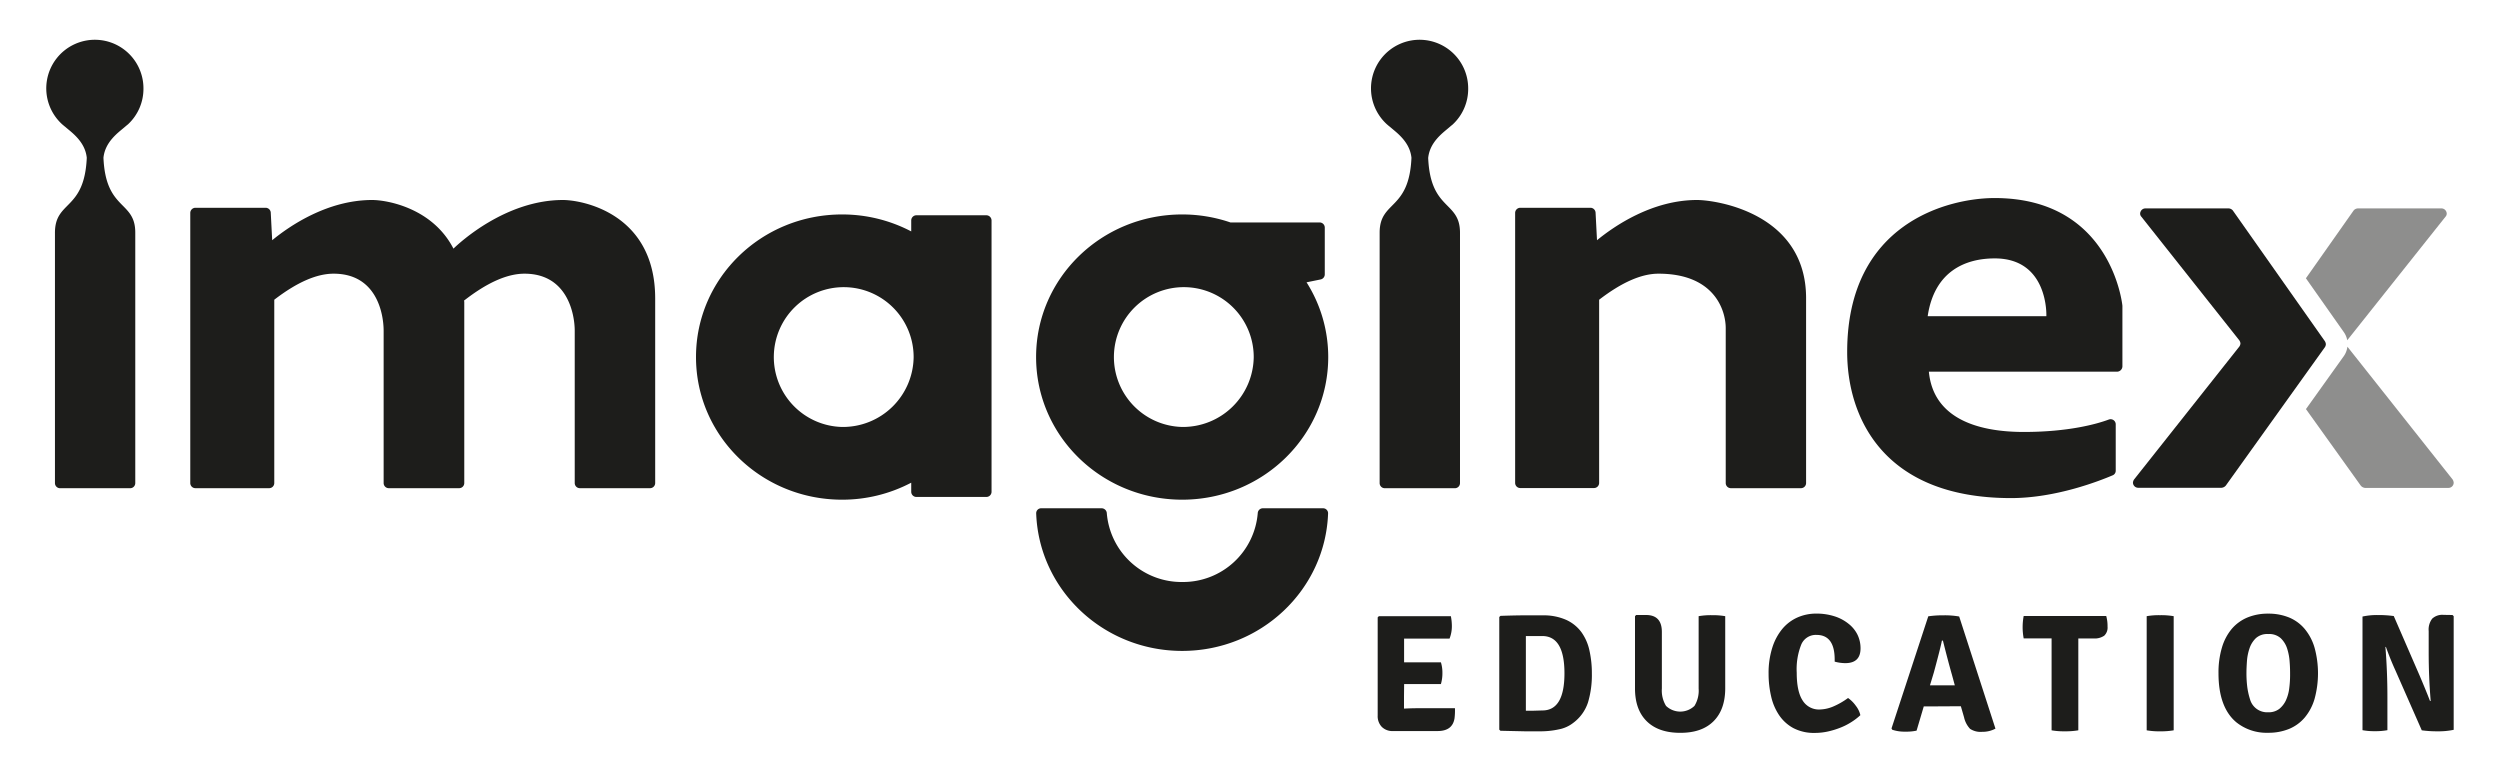 <svg id="Camada_1" data-name="Camada 1" xmlns="http://www.w3.org/2000/svg" viewBox="0 0 550 170"><defs><style>.cls-1{fill:#1d1d1b;}.cls-2{opacity:0.5;}</style></defs><path class="cls-1" d="M511.69,75.71a1.49,1.49,0,0,0-.24-.68L491.21,46.29a1.3,1.3,0,0,0-.88-.44H472a1.14,1.14,0,0,0-1.07.71,1,1,0,0,0,.18,1.13l21.52,27.16a1.41,1.41,0,0,1,.27.71,1.36,1.36,0,0,1-.25.69l-23.15,29.23a1.46,1.46,0,0,0-.25.68,1.15,1.15,0,0,0,1.11,1.15h18.4a1.38,1.38,0,0,0,.93-.5l21.81-30.46A1.34,1.34,0,0,0,511.69,75.71Z"/><path class="cls-1" d="M373.34,44c-9.86,0-18.18,5.72-22,8.85l-.31-6a1.14,1.14,0,0,0-1.13-1.14H334.47a1.14,1.14,0,0,0-1.14,1.14v59.39a1.13,1.13,0,0,0,1.14,1.13h16.2a1.13,1.13,0,0,0,1.14-1.13V65.94c4.91-3.77,9.25-5.73,13.06-5.73,12.31,0,14.79,8.05,14.79,12v34.06a1.13,1.13,0,0,0,1.14,1.13h15.4a1.13,1.13,0,0,0,1.14-1.13V65.6C397.34,46.89,377.56,44,373.34,44Z"/><path class="cls-1" d="M123.85,44c-12.64,0-22.77,9.42-24.09,10.7C95.13,45.71,85.08,44,81.88,44c-9.86,0-18.19,5.72-22,8.85l-.31-6a1.14,1.14,0,0,0-1.14-1.14H43a1.14,1.14,0,0,0-1.14,1.14v59.39A1.13,1.13,0,0,0,43,107.4h16.2a1.13,1.13,0,0,0,1.14-1.13V65.94c4.91-3.77,9.25-5.73,13.06-5.73,9.48,0,11,8.81,11,12.59v33.47a1.13,1.13,0,0,0,1.14,1.13H101a1.13,1.13,0,0,0,1.14-1.13V66.47a.88.88,0,0,0-.06-.33c5-3.9,9.44-5.93,13.31-5.93,9.47,0,11.05,8.91,11.05,12.57v33.49a1.13,1.13,0,0,0,1.14,1.13H143a1.13,1.13,0,0,0,1.14-1.13V65.64h0C144.13,46.92,128.07,44,123.85,44Z"/><path class="cls-1" d="M31.56,19.46a10.69,10.69,0,1,0-17.88,7.89h0l.14.12c.18.15.36.31.55.45l.16.14c1.38,1.18,4.21,3.18,4.56,6.66-.52,11.64-6.93,9.35-7,16.37a.53.53,0,0,0,0,.13v55.06a1.13,1.13,0,0,0,1.13,1.13h15.4a1.13,1.13,0,0,0,1.14-1.13V51.17c0-7.09-6.5-4.77-7-16.46.35-3.48,3.18-5.48,4.56-6.66l.34-.29.14-.12.37-.3h0A10.66,10.66,0,0,0,31.56,19.46Z"/><path class="cls-1" d="M323,19.46a10.69,10.69,0,1,0-17.88,7.89h0l.13.11c.18.16.37.32.56.46l.16.14c1.37,1.18,4.2,3.18,4.55,6.66-.51,11.64-6.93,9.35-7,16.37,0,0,0,.08,0,.13v55.06a1.13,1.13,0,0,0,1.14,1.13h15.4a1.13,1.13,0,0,0,1.14-1.13V51.21s0,0,0,0c0-7.09-6.49-4.77-7-16.46.35-3.48,3.18-5.48,4.55-6.66l.35-.3.13-.11.37-.3h0A10.66,10.66,0,0,0,323,19.46Z"/><path class="cls-1" d="M438.81,43.57c-10,0-32.43,5.35-32.43,33.87,0,14.2,7.8,32.14,36.05,32.14,10,0,19.69-3.88,22.33-5a1.08,1.08,0,0,0,.7-1V93.3a1.13,1.13,0,0,0-1.53-1c-2.69,1-8.9,2.73-18.69,2.73-10.84,0-19.95-3.35-20.89-13.26H465.8a1.2,1.2,0,0,0,1.13-1.14V67.27S464.66,43.57,438.81,43.57Zm11.39,26H424.09c1.47-10,8.43-12.72,14.72-12.72C450.73,56.82,450.2,69.54,450.2,69.54Z"/><path class="cls-1" d="M290.53,61.48a1.14,1.14,0,0,0,.92-1.14V50.07a1.13,1.13,0,0,0-1.13-1.13H270.7a32.67,32.67,0,0,0-10.62-1.76c-17.75,0-32.14,14-32.14,31.37s14.39,31.38,32.14,31.38,32.13-14.05,32.13-31.38a30.67,30.67,0,0,0-4.77-16.44ZM260.08,93.93a15.38,15.38,0,1,1,15.74-15.38A15.57,15.57,0,0,1,260.08,93.93Z"/><path class="cls-1" d="M217,47.36h-15.4a1.14,1.14,0,0,0-1.13,1.14v2.41a32.66,32.66,0,0,0-15.22-3.73c-17.75,0-32.13,14-32.13,31.37s14.38,31.38,32.13,31.38a32.55,32.55,0,0,0,15.22-3.74v2a1.14,1.14,0,0,0,1.13,1.14H217a1.14,1.14,0,0,0,1.14-1.14V48.5A1.15,1.15,0,0,0,217,47.36ZM185.22,93.93A15.38,15.38,0,1,1,201,78.55,15.56,15.56,0,0,1,185.22,93.93Z"/><path class="cls-1" d="M291.07,111.82H277.81a1.13,1.13,0,0,0-1.1,1,16.49,16.49,0,0,1-16.61,15.22h0a16.49,16.49,0,0,1-16.61-15.22,1.15,1.15,0,0,0-1.11-1H229.1a1.09,1.09,0,0,0-1.14,1.1c.59,16.82,14.74,30.28,32.11,30.28h0c17.36,0,31.52-13.46,32.11-30.28A1.1,1.1,0,0,0,291.07,111.82Z"/><g class="cls-2"><path class="cls-1" d="M516.4,74.9l0-.05L538,47.69a1,1,0,0,0,.18-1.13,1.14,1.14,0,0,0-1.07-.71H518.7a1.3,1.3,0,0,0-.89.44L507.3,61.22l8.35,11.86A4.52,4.52,0,0,1,516.4,74.9Z"/><path class="cls-1" d="M539.57,105.48,516.43,76.27a4.52,4.52,0,0,1-.8,2.09L507.31,90l12.06,16.84a1.41,1.41,0,0,0,.93.5h18.41a1.15,1.15,0,0,0,1.1-1.15A1.49,1.49,0,0,0,539.57,105.48Z"/></g><path class="cls-1" d="M308.88,153.24l0,2.65v0c1.12-.05,2-.08,2.71-.08h8.5A14.17,14.17,0,0,1,320,158q-.43,2.84-3.75,2.83h-9.78a3.29,3.29,0,0,1-2.48-.92,3.41,3.41,0,0,1-.9-2.5V135.82l.26-.26h15.84a11.22,11.22,0,0,1,.22,2.32,7.45,7.45,0,0,1-.51,2.61h-10l0,2.64v2.58c.64,0,1.47,0,2.49,0H317a7.71,7.71,0,0,1,.33,2.35,8.4,8.4,0,0,1-.33,2.43h-8.09Z"/><path class="cls-1" d="M346.09,159.05a7.37,7.37,0,0,1-3.09,1.4,19,19,0,0,1-4.23.44l-3.29,0-5.38-.12-.26-.25V135.74l.26-.25c1.42-.05,2.9-.09,4.43-.11s3.14,0,4.83,0a12.15,12.15,0,0,1,5.22,1,8.53,8.53,0,0,1,3.35,2.72,10.81,10.81,0,0,1,1.76,4.07,22.79,22.79,0,0,1,.52,5,21,21,0,0,1-.85,6.36A9.14,9.14,0,0,1,346.09,159.05Zm-6.76-2.75q4.85,0,4.85-8.17t-4.85-8.2h-2.08q-.9,0-1.56,0v16.43q.66,0,1.56,0Z"/><path class="cls-1" d="M379.55,135.56v15.85q0,4.69-2.57,7.26t-7.34,2.55q-4.77,0-7.36-2.55t-2.58-7.26V135.56l.25-.26h2.17q3.5,0,3.49,3.75v12.43a6.46,6.46,0,0,0,.92,3.82,4.53,4.53,0,0,0,6.25,0,6.38,6.38,0,0,0,.92-3.82V135.56a15.61,15.61,0,0,1,2.93-.22A15.86,15.86,0,0,1,379.55,135.56Z"/><path class="cls-1" d="M403.63,145.56v-.44q0-5.44-4-5.44a3.47,3.47,0,0,0-3.35,2.11,14.68,14.68,0,0,0-1,6.23c0,2.72.43,4.75,1.29,6.07a4.2,4.2,0,0,0,3.75,2,8.05,8.05,0,0,0,2.85-.6,16.14,16.14,0,0,0,3.4-1.93,7.1,7.1,0,0,1,1.71,1.71,5.21,5.21,0,0,1,1,2.07,13.06,13.06,0,0,1-2,1.53,13.84,13.84,0,0,1-2.43,1.23,17.5,17.5,0,0,1-2.72.83,13.16,13.16,0,0,1-2.85.31,9.74,9.74,0,0,1-4.78-1.08,8.91,8.91,0,0,1-3.14-2.89,12.18,12.18,0,0,1-1.73-4.15,21.81,21.81,0,0,1-.54-4.89,18.33,18.33,0,0,1,.83-5.79,12.2,12.2,0,0,1,2.24-4.14,9.21,9.21,0,0,1,3.33-2.48,10.23,10.23,0,0,1,4.08-.83,12.94,12.94,0,0,1,4,.59,9.44,9.44,0,0,1,3.07,1.62,7,7,0,0,1,2,2.42,6.89,6.89,0,0,1,.68,3q0,3.27-3.35,3.27A8.86,8.86,0,0,1,403.63,145.56Z"/><path class="cls-1" d="M424.7,155.41c-.66,0-1.16,0-1.47,0l-1.58,5.33a10.56,10.56,0,0,1-2.47.22,8.52,8.52,0,0,1-2.87-.41l-.18-.29,8.09-24.67a21.94,21.94,0,0,1,3.35-.22,18.48,18.48,0,0,1,3.45.26L439,160.3a5.93,5.93,0,0,1-2.9.7,4.2,4.2,0,0,1-2.69-.66,5.43,5.43,0,0,1-1.32-2.54l-.7-2.42c-.32,0-.8,0-1.43,0Zm-.11-4.63,1.47,0h2.68l.65,0c.3,0,.53,0,.67,0l-.62-2.28q-.88-3.09-2-7.57h-.22q-.3,1.57-1.77,7Z"/><path class="cls-1" d="M457.23,140.45l0,2.71v17.51a16.88,16.88,0,0,1-3,.22,15.54,15.54,0,0,1-2.88-.22V140.45l-2.36,0h-3.78a13.32,13.32,0,0,1,0-4.93h18.16a8.27,8.27,0,0,1,.29,2.33,2.45,2.45,0,0,1-.73,2,3.73,3.73,0,0,1-2.36.61h-1.06l-2.32,0Z"/><path class="cls-1" d="M472.27,160.67V135.56a15.73,15.73,0,0,1,2.94-.22,16.35,16.35,0,0,1,3,.22v25.11a16.35,16.35,0,0,1-3,.22A15.73,15.73,0,0,1,472.27,160.67Z"/><path class="cls-1" d="M492,158.91q-3.93-3.28-3.93-10.78a19.1,19.1,0,0,1,.76-5.68,11.43,11.43,0,0,1,2.16-4.1,9.2,9.2,0,0,1,3.44-2.5A11.8,11.8,0,0,1,499,135a11.94,11.94,0,0,1,4.58.84,9,9,0,0,1,3.45,2.52,11.47,11.47,0,0,1,2.17,4.12,21.34,21.34,0,0,1,0,11.29,11.29,11.29,0,0,1-2.17,4.1,9.08,9.08,0,0,1-3.45,2.5,11.94,11.94,0,0,1-4.58.84A10.63,10.63,0,0,1,492,158.91Zm3-5.08a3.91,3.91,0,0,0,4,2.87,3.81,3.81,0,0,0,2.45-.75,5.33,5.33,0,0,0,1.47-1.92,8.88,8.88,0,0,0,.71-2.59,22.67,22.67,0,0,0,.19-2.83c0-.86,0-1.81-.09-2.87a12.13,12.13,0,0,0-.54-3,5.49,5.49,0,0,0-1.4-2.31,3.78,3.78,0,0,0-2.79-.94,3.73,3.73,0,0,0-2.7.9,5.51,5.51,0,0,0-1.4,2.23,11.13,11.13,0,0,0-.57,2.81c-.07,1-.11,1.87-.11,2.63a24.38,24.38,0,0,0,.17,3A15.7,15.7,0,0,0,495,153.83Z"/><path class="cls-1" d="M539.55,135.3l.26.26v25a16,16,0,0,1-3.47.33,24.9,24.9,0,0,1-3.55-.22L527,147.51c-.69-1.5-1.39-3.22-2.1-5.19l-.11,0q.44,5.37.44,11v7.32a14.54,14.54,0,0,1-2.76.22,14,14,0,0,1-2.72-.22v-25a14.89,14.89,0,0,1,3.37-.33,24.6,24.6,0,0,1,3.51.22l5.7,13.13q1.54,3.63,2.28,5.58l.14-.07c-.29-3.41-.44-7-.44-10.85v-4.48a3.92,3.92,0,0,1,.78-2.74,3.26,3.26,0,0,1,2.49-.83Z"/></svg>